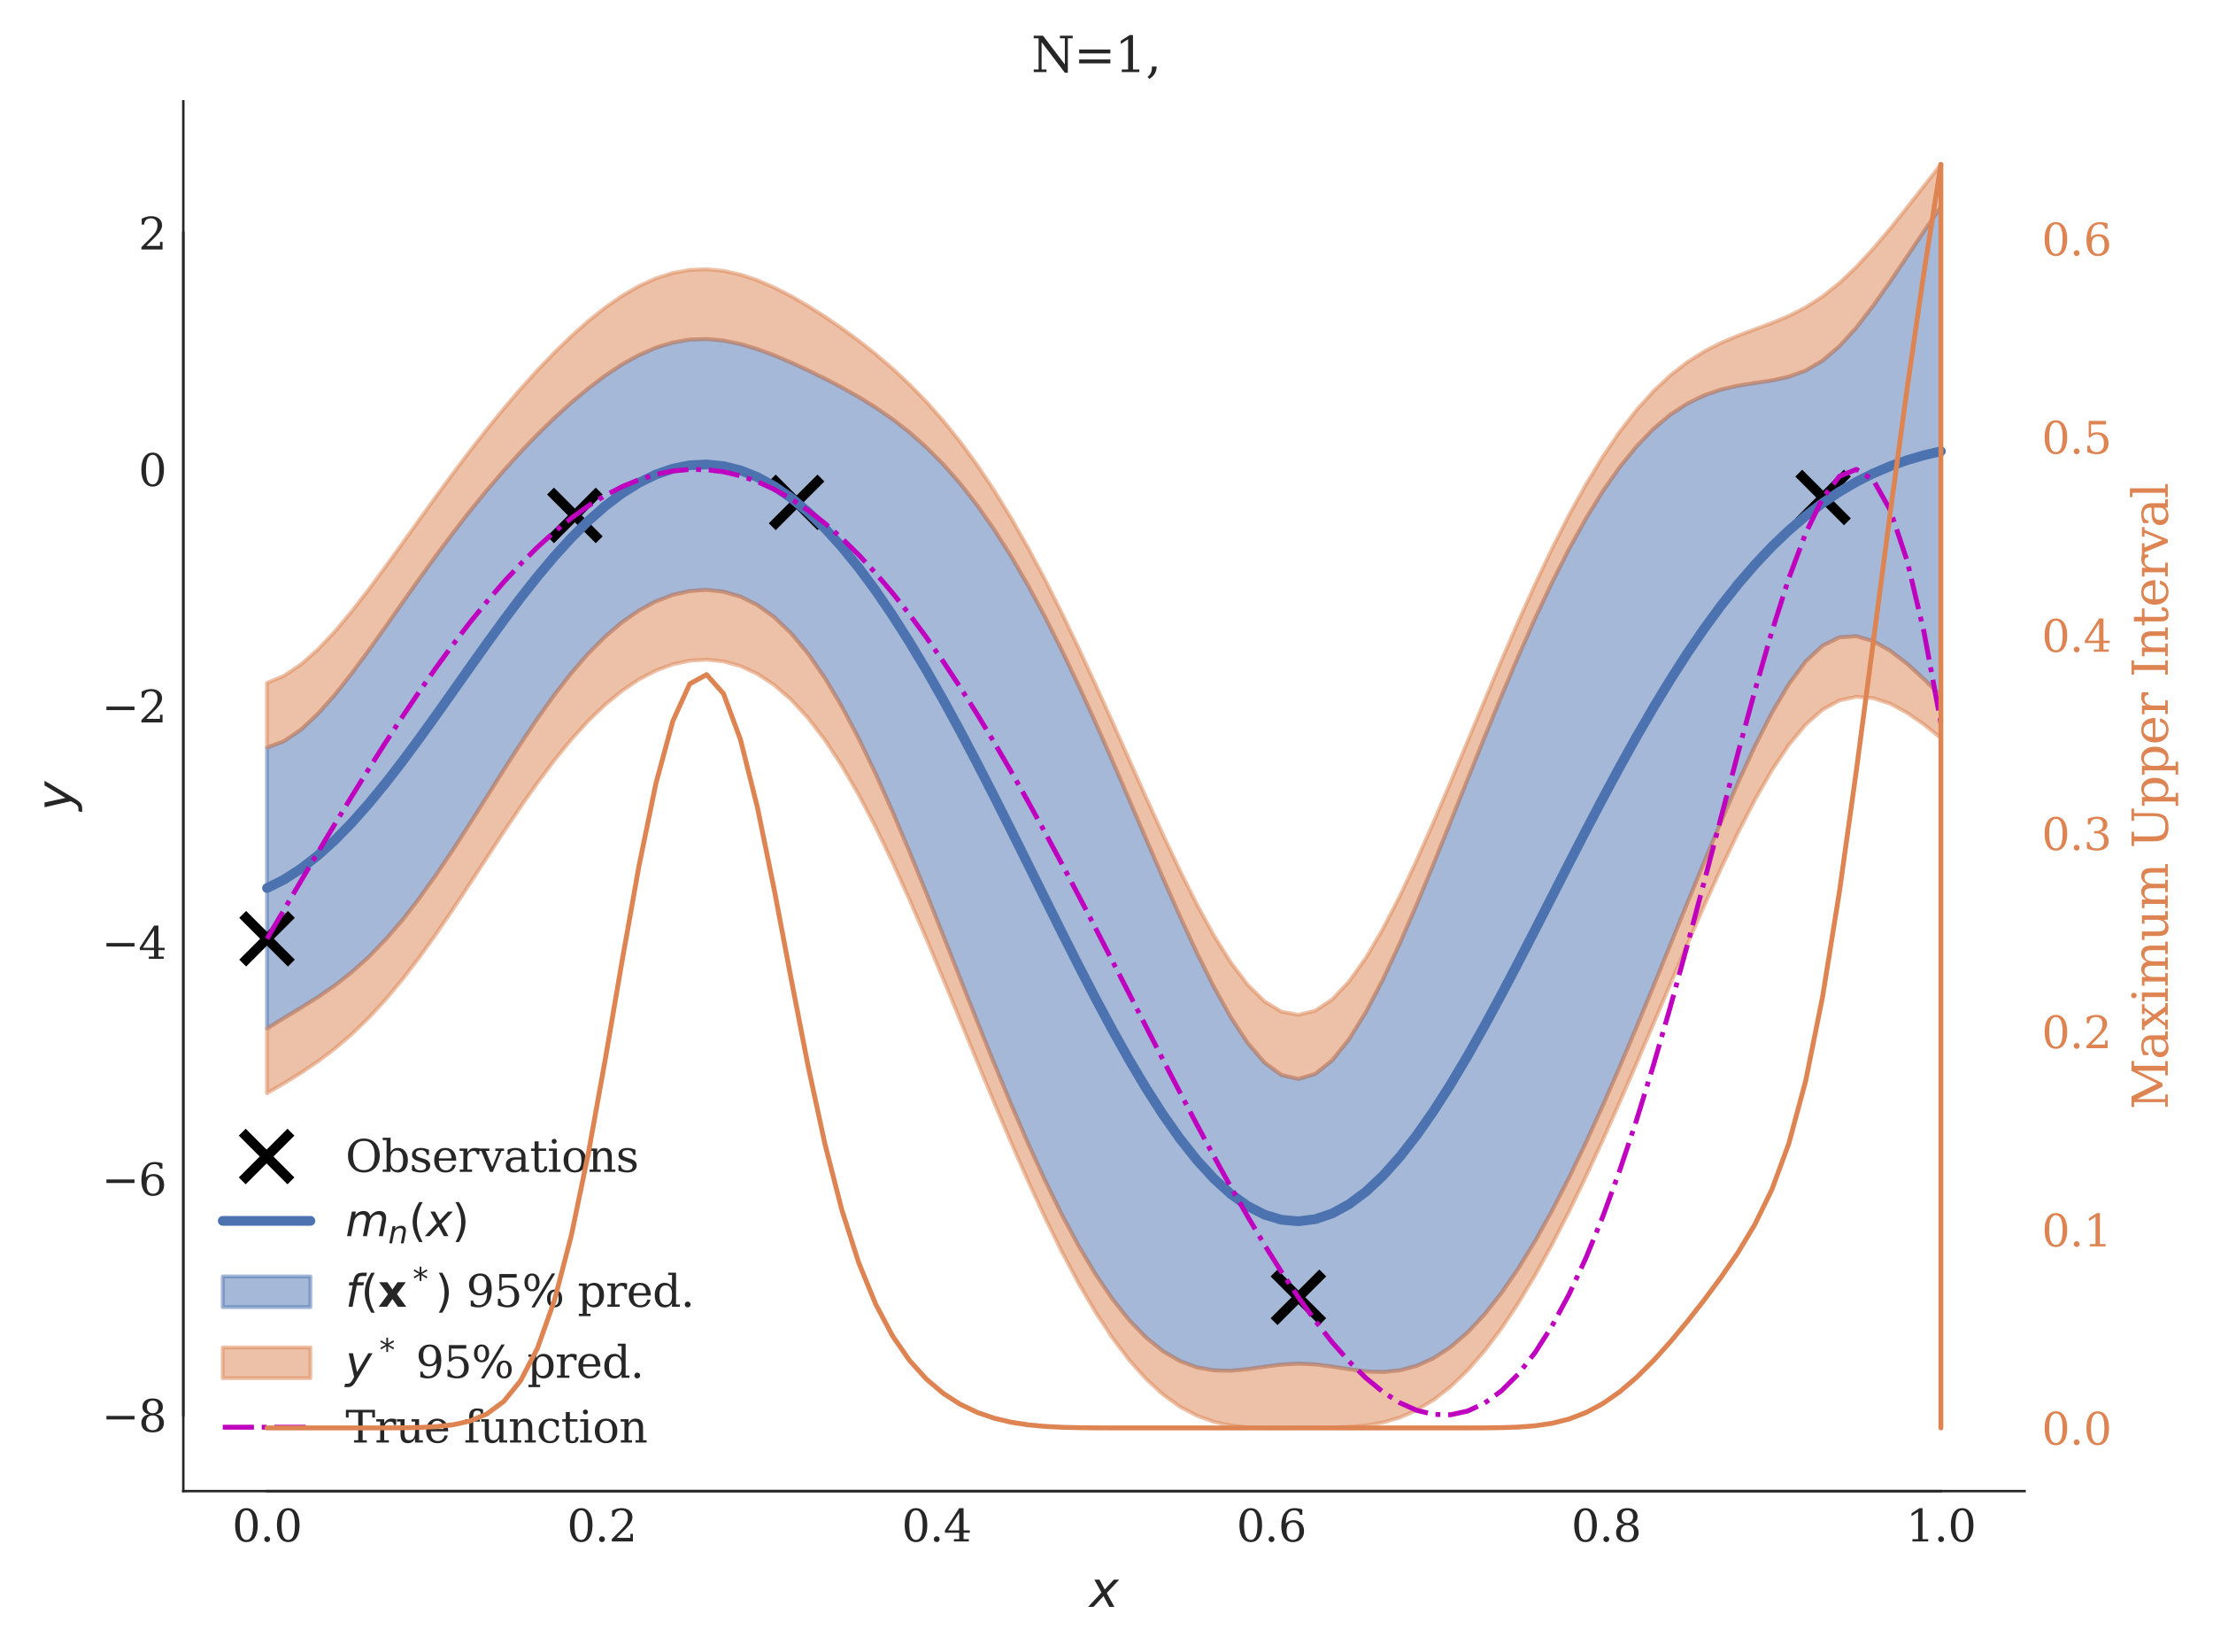 <?xml version="1.0" encoding="utf-8" standalone="no"?>
<!DOCTYPE svg PUBLIC "-//W3C//DTD SVG 1.1//EN"
  "http://www.w3.org/Graphics/SVG/1.1/DTD/svg11.dtd">
<svg xmlns:xlink="http://www.w3.org/1999/xlink" width="454.464pt" height="339.264pt" viewBox="0 0 454.464 339.264" xmlns="http://www.w3.org/2000/svg" version="1.1">
 <defs>
  <style type="text/css">*{stroke-linejoin: round; stroke-linecap: butt}</style>
 </defs>
 <g id="figure_1">
  <g id="patch_1">
   <path d="M 0 339.264 
L 454.464 339.264 
L 454.464 0 
L 0 0 
z
" style="fill: #ffffff"/>
  </g>
  <g id="axes_1">
   <g id="patch_2">
    <path d="M 37.646 306.176 
L 415.773 306.176 
L 415.773 20.798 
L 37.646 20.798 
z
" style="fill: #ffffff"/>
   </g>
   <g id="matplotlib.axis_1">
    <g id="xtick_1">
     <g id="line2d_1"/>
     <g id="text_1">
      <!-- 0.0 -->
      <g style="fill: #262626" transform="translate(47.677 316.514) scale(0.09 -0.09)">
       <defs>
        <path id="DejaVuSerif-30" d="M 2034 219 
Q 2513 219 2750 744 
Q 2988 1269 2988 2328 
Q 2988 3391 2750 3916 
Q 2513 4441 2034 4441 
Q 1556 4441 1318 3916 
Q 1081 3391 1081 2328 
Q 1081 1269 1318 744 
Q 1556 219 2034 219 
z
M 2034 -91 
Q 1275 -91 848 546 
Q 422 1184 422 2328 
Q 422 3475 848 4112 
Q 1275 4750 2034 4750 
Q 2797 4750 3222 4112 
Q 3647 3475 3647 2328 
Q 3647 1184 3222 546 
Q 2797 -91 2034 -91 
z
" transform="scale(0.016)"/>
        <path id="DejaVuSerif-2e" d="M 603 325 
Q 603 500 722 622 
Q 841 744 1019 744 
Q 1191 744 1312 622 
Q 1434 500 1434 325 
Q 1434 153 1312 31 
Q 1191 -91 1019 -91 
Q 841 -91 722 29 
Q 603 150 603 325 
z
" transform="scale(0.016)"/>
       </defs>
       <use xlink:href="#DejaVuSerif-30"/>
       <use xlink:href="#DejaVuSerif-2e" x="63.623"/>
       <use xlink:href="#DejaVuSerif-30" x="95.41"/>
      </g>
     </g>
    </g>
    <g id="xtick_2">
     <g id="line2d_2"/>
     <g id="text_2">
      <!-- 0.2 -->
      <g style="fill: #262626" transform="translate(116.428 316.514) scale(0.09 -0.09)">
       <defs>
        <path id="DejaVuSerif-32" d="M 819 3553 
L 469 3553 
L 469 4384 
Q 803 4563 1142 4656 
Q 1481 4750 1806 4750 
Q 2534 4750 2956 4397 
Q 3378 4044 3378 3438 
Q 3378 2753 2422 1800 
Q 2347 1728 2309 1691 
L 1131 513 
L 3078 513 
L 3078 1088 
L 3444 1088 
L 3444 0 
L 434 0 
L 434 341 
L 1850 1753 
Q 2319 2222 2519 2614 
Q 2719 3006 2719 3438 
Q 2719 3909 2473 4175 
Q 2228 4441 1797 4441 
Q 1350 4441 1106 4219 
Q 863 3997 819 3553 
z
" transform="scale(0.016)"/>
       </defs>
       <use xlink:href="#DejaVuSerif-30"/>
       <use xlink:href="#DejaVuSerif-2e" x="63.623"/>
       <use xlink:href="#DejaVuSerif-32" x="95.41"/>
      </g>
     </g>
    </g>
    <g id="xtick_3">
     <g id="line2d_3"/>
     <g id="text_3">
      <!-- 0.4 -->
      <g style="fill: #262626" transform="translate(185.178 316.514) scale(0.09 -0.09)">
       <defs>
        <path id="DejaVuSerif-34" d="M 2234 1581 
L 2234 4063 
L 641 1581 
L 2234 1581 
z
M 3609 0 
L 1484 0 
L 1484 331 
L 2234 331 
L 2234 1247 
L 197 1247 
L 197 1588 
L 2241 4750 
L 2859 4750 
L 2859 1581 
L 3750 1581 
L 3750 1247 
L 2859 1247 
L 2859 331 
L 3609 331 
L 3609 0 
z
" transform="scale(0.016)"/>
       </defs>
       <use xlink:href="#DejaVuSerif-30"/>
       <use xlink:href="#DejaVuSerif-2e" x="63.623"/>
       <use xlink:href="#DejaVuSerif-34" x="95.41"/>
      </g>
     </g>
    </g>
    <g id="xtick_4">
     <g id="line2d_4"/>
     <g id="text_4">
      <!-- 0.6 -->
      <g style="fill: #262626" transform="translate(253.928 316.514) scale(0.09 -0.09)">
       <defs>
        <path id="DejaVuSerif-36" d="M 2094 219 
Q 2534 219 2771 542 
Q 3009 866 3009 1472 
Q 3009 2078 2771 2401 
Q 2534 2725 2094 2725 
Q 1647 2725 1412 2412 
Q 1178 2100 1178 1509 
Q 1178 888 1415 553 
Q 1653 219 2094 219 
z
M 1075 2569 
Q 1288 2803 1556 2918 
Q 1825 3034 2163 3034 
Q 2859 3034 3264 2615 
Q 3669 2197 3669 1472 
Q 3669 763 3233 336 
Q 2797 -91 2069 -91 
Q 1278 -91 853 498 
Q 428 1088 428 2181 
Q 428 3406 931 4078 
Q 1434 4750 2350 4750 
Q 2597 4750 2869 4703 
Q 3141 4656 3425 4563 
L 3425 3794 
L 3072 3794 
Q 3034 4109 2831 4275 
Q 2628 4441 2284 4441 
Q 1678 4441 1381 3981 
Q 1084 3522 1075 2569 
z
" transform="scale(0.016)"/>
       </defs>
       <use xlink:href="#DejaVuSerif-30"/>
       <use xlink:href="#DejaVuSerif-2e" x="63.623"/>
       <use xlink:href="#DejaVuSerif-36" x="95.41"/>
      </g>
     </g>
    </g>
    <g id="xtick_5">
     <g id="line2d_5"/>
     <g id="text_5">
      <!-- 0.8 -->
      <g style="fill: #262626" transform="translate(322.679 316.514) scale(0.09 -0.09)">
       <defs>
        <path id="DejaVuSerif-38" d="M 2981 1275 
Q 2981 1775 2732 2051 
Q 2484 2328 2034 2328 
Q 1584 2328 1336 2051 
Q 1088 1775 1088 1275 
Q 1088 772 1336 495 
Q 1584 219 2034 219 
Q 2484 219 2732 495 
Q 2981 772 2981 1275 
z
M 2853 3541 
Q 2853 3966 2637 4203 
Q 2422 4441 2034 4441 
Q 1650 4441 1433 4203 
Q 1216 3966 1216 3541 
Q 1216 3113 1433 2875 
Q 1650 2638 2034 2638 
Q 2422 2638 2637 2875 
Q 2853 3113 2853 3541 
z
M 2516 2484 
Q 3047 2413 3344 2092 
Q 3641 1772 3641 1275 
Q 3641 619 3225 264 
Q 2809 -91 2034 -91 
Q 1263 -91 845 264 
Q 428 619 428 1275 
Q 428 1772 725 2092 
Q 1022 2413 1556 2484 
Q 1084 2569 832 2842 
Q 581 3116 581 3541 
Q 581 4103 968 4426 
Q 1356 4750 2034 4750 
Q 2713 4750 3100 4426 
Q 3488 4103 3488 3541 
Q 3488 3116 3236 2842 
Q 2984 2569 2516 2484 
z
" transform="scale(0.016)"/>
       </defs>
       <use xlink:href="#DejaVuSerif-30"/>
       <use xlink:href="#DejaVuSerif-2e" x="63.623"/>
       <use xlink:href="#DejaVuSerif-38" x="95.41"/>
      </g>
     </g>
    </g>
    <g id="xtick_6">
     <g id="line2d_6"/>
     <g id="text_6">
      <!-- 1.0 -->
      <g style="fill: #262626" transform="translate(391.429 316.514) scale(0.09 -0.09)">
       <defs>
        <path id="DejaVuSerif-31" d="M 909 0 
L 909 331 
L 1722 331 
L 1722 4213 
L 781 3603 
L 781 4013 
L 1919 4750 
L 2350 4750 
L 2350 331 
L 3163 331 
L 3163 0 
L 909 0 
z
" transform="scale(0.016)"/>
       </defs>
       <use xlink:href="#DejaVuSerif-31"/>
       <use xlink:href="#DejaVuSerif-2e" x="63.623"/>
       <use xlink:href="#DejaVuSerif-30" x="95.41"/>
      </g>
     </g>
    </g>
    <g id="text_7">
     <!-- $x$ -->
     <g style="fill: #262626" transform="translate(223.71 329.984) scale(0.1 -0.1)">
      <defs>
       <path id="DejaVuSans-Oblique-78" d="M 3841 3500 
L 2234 1784 
L 3219 0 
L 2559 0 
L 1819 1388 
L 531 0 
L -166 0 
L 1556 1844 
L 641 3500 
L 1300 3500 
L 1972 2234 
L 3144 3500 
L 3841 3500 
z
" transform="scale(0.016)"/>
      </defs>
      <use xlink:href="#DejaVuSans-Oblique-78" transform="translate(0 0.312)"/>
     </g>
    </g>
   </g>
   <g id="matplotlib.axis_2">
    <g id="ytick_1">
     <g id="line2d_7"/>
     <g id="text_8">
      <!-- −8 -->
      <g style="fill: #262626" transform="translate(20.878 293.987) scale(0.09 -0.09)">
       <defs>
        <path id="DejaVuSerif-2212" d="M 678 2259 
L 4684 2259 
L 4684 1753 
L 678 1753 
L 678 2259 
z
" transform="scale(0.016)"/>
       </defs>
       <use xlink:href="#DejaVuSerif-2212"/>
       <use xlink:href="#DejaVuSerif-38" x="83.789"/>
      </g>
     </g>
    </g>
    <g id="ytick_2">
     <g id="line2d_8"/>
     <g id="text_9">
      <!-- −6 -->
      <g style="fill: #262626" transform="translate(20.878 245.436) scale(0.09 -0.09)">
       <use xlink:href="#DejaVuSerif-2212"/>
       <use xlink:href="#DejaVuSerif-36" x="83.789"/>
      </g>
     </g>
    </g>
    <g id="ytick_3">
     <g id="line2d_9"/>
     <g id="text_10">
      <!-- −4 -->
      <g style="fill: #262626" transform="translate(20.878 196.885) scale(0.09 -0.09)">
       <use xlink:href="#DejaVuSerif-2212"/>
       <use xlink:href="#DejaVuSerif-34" x="83.789"/>
      </g>
     </g>
    </g>
    <g id="ytick_4">
     <g id="line2d_10"/>
     <g id="text_11">
      <!-- −2 -->
      <g style="fill: #262626" transform="translate(20.878 148.334) scale(0.09 -0.09)">
       <use xlink:href="#DejaVuSerif-2212"/>
       <use xlink:href="#DejaVuSerif-32" x="83.789"/>
      </g>
     </g>
    </g>
    <g id="ytick_5">
     <g id="line2d_11"/>
     <g id="text_12">
      <!-- 0 -->
      <g style="fill: #262626" transform="translate(28.42 99.782) scale(0.09 -0.09)">
       <use xlink:href="#DejaVuSerif-30"/>
      </g>
     </g>
    </g>
    <g id="ytick_6">
     <g id="line2d_12"/>
     <g id="text_13">
      <!-- 2 -->
      <g style="fill: #262626" transform="translate(28.42 51.231) scale(0.09 -0.09)">
       <use xlink:href="#DejaVuSerif-32"/>
      </g>
     </g>
    </g>
    <g id="text_14">
     <!-- $y$ -->
     <g style="fill: #262626" transform="translate(14.778 166.487) rotate(-90) scale(0.1 -0.1)">
      <defs>
       <path id="DejaVuSans-Oblique-79" d="M 1588 -325 
Q 1188 -997 936 -1164 
Q 684 -1331 294 -1331 
L -159 -1331 
L -63 -850 
L 269 -850 
Q 509 -850 678 -719 
Q 847 -588 1056 -206 
L 1234 128 
L 459 3500 
L 1069 3500 
L 1650 819 
L 3256 3500 
L 3859 3500 
L 1588 -325 
z
" transform="scale(0.016)"/>
      </defs>
      <use xlink:href="#DejaVuSans-Oblique-79" transform="translate(0 0.312)"/>
     </g>
    </g>
   </g>
   <g id="PolyCollection_1">
    <defs>
     <path id="me59e28a2c7" d="M 54.834 -185.752 
L 54.834 -128.071 
L 58.306 -130.225 
L 61.778 -132.327 
L 65.25 -134.504 
L 68.723 -136.892 
L 72.195 -139.605 
L 75.667 -142.724 
L 79.139 -146.294 
L 82.612 -150.322 
L 86.084 -154.785 
L 89.556 -159.631 
L 93.028 -164.788 
L 96.501 -170.166 
L 99.973 -175.662 
L 103.445 -181.164 
L 106.917 -186.56 
L 110.39 -191.74 
L 113.862 -196.603 
L 117.334 -201.065 
L 120.806 -205.061 
L 124.278 -208.548 
L 127.751 -211.502 
L 131.223 -213.916 
L 134.695 -215.789 
L 138.167 -217.124 
L 141.64 -217.914 
L 145.112 -218.142 
L 148.584 -217.773 
L 152.056 -216.758 
L 155.529 -215.035 
L 159.001 -212.54 
L 162.473 -209.221 
L 165.945 -205.047 
L 169.418 -200.021 
L 172.89 -194.181 
L 176.362 -187.597 
L 179.834 -180.359 
L 183.307 -172.575 
L 186.779 -164.361 
L 190.251 -155.836 
L 193.723 -147.119 
L 197.196 -138.325 
L 200.668 -129.568 
L 204.14 -120.957 
L 207.612 -112.593 
L 211.085 -104.574 
L 214.557 -96.991 
L 218.029 -89.925 
L 221.501 -83.452 
L 224.973 -77.635 
L 228.446 -72.528 
L 231.918 -68.172 
L 235.39 -64.593 
L 238.862 -61.801 
L 242.335 -59.784 
L 245.807 -58.501 
L 249.279 -57.883 
L 252.751 -57.814 
L 256.224 -58.134 
L 259.696 -58.632 
L 263.168 -59.076 
L 266.64 -59.264 
L 270.113 -59.107 
L 273.585 -58.664 
L 277.057 -58.113 
L 280.529 -57.672 
L 284.002 -57.543 
L 287.474 -57.885 
L 290.946 -58.81 
L 294.418 -60.389 
L 297.891 -62.664 
L 301.363 -65.65 
L 304.835 -69.343 
L 308.307 -73.725 
L 311.779 -78.766 
L 315.252 -84.426 
L 318.724 -90.658 
L 322.196 -97.408 
L 325.668 -104.62 
L 329.141 -112.229 
L 332.613 -120.172 
L 336.085 -128.379 
L 339.557 -136.776 
L 343.03 -145.285 
L 346.502 -153.821 
L 349.974 -162.288 
L 353.446 -170.577 
L 356.919 -178.554 
L 360.391 -186.055 
L 363.863 -192.876 
L 367.335 -198.767 
L 370.808 -203.453 
L 374.28 -206.7 
L 377.752 -208.401 
L 381.224 -208.634 
L 384.697 -207.623 
L 388.169 -205.649 
L 391.641 -202.974 
L 395.113 -199.816 
L 398.585 -196.348 
L 398.585 -296.855 
L 398.585 -296.855 
L 395.113 -291.768 
L 391.641 -286.585 
L 388.169 -281.437 
L 384.697 -276.502 
L 381.224 -272.002 
L 377.752 -268.179 
L 374.28 -265.221 
L 370.808 -263.174 
L 367.335 -261.903 
L 363.863 -261.15 
L 360.391 -260.626 
L 356.919 -260.071 
L 353.446 -259.279 
L 349.974 -258.094 
L 346.502 -256.404 
L 343.03 -254.128 
L 339.557 -251.21 
L 336.085 -247.619 
L 332.613 -243.34 
L 329.141 -238.377 
L 325.668 -232.75 
L 322.196 -226.491 
L 318.724 -219.647 
L 315.252 -212.28 
L 311.779 -204.461 
L 308.307 -196.274 
L 304.835 -187.815 
L 301.363 -179.19 
L 297.891 -170.517 
L 294.418 -161.925 
L 290.946 -153.557 
L 287.474 -145.574 
L 284.002 -138.156 
L 280.529 -131.513 
L 277.057 -125.885 
L 273.585 -121.542 
L 270.113 -118.75 
L 266.64 -117.72 
L 263.168 -118.522 
L 259.696 -121.06 
L 256.224 -125.107 
L 252.751 -130.386 
L 249.279 -136.627 
L 245.807 -143.592 
L 242.335 -151.076 
L 238.862 -158.906 
L 235.39 -166.928 
L 231.918 -175.01 
L 228.446 -183.035 
L 224.973 -190.899 
L 221.501 -198.51 
L 218.029 -205.794 
L 214.557 -212.684 
L 211.085 -219.131 
L 207.612 -225.098 
L 204.14 -230.562 
L 200.668 -235.515 
L 197.196 -239.959 
L 193.723 -243.914 
L 190.251 -247.409 
L 186.779 -250.486 
L 183.307 -253.194 
L 179.834 -255.591 
L 176.362 -257.739 
L 172.89 -259.697 
L 169.418 -261.513 
L 165.945 -263.219 
L 162.473 -264.821 
L 159.001 -266.293 
L 155.529 -267.584 
L 152.056 -268.623 
L 148.584 -269.335 
L 145.112 -269.653 
L 141.64 -269.529 
L 138.167 -268.937 
L 134.695 -267.875 
L 131.223 -266.363 
L 127.751 -264.437 
L 124.278 -262.139 
L 120.806 -259.518 
L 117.334 -256.614 
L 113.862 -253.458 
L 110.39 -250.071 
L 106.917 -246.46 
L 103.445 -242.63 
L 99.973 -238.58 
L 96.501 -234.313 
L 93.028 -229.84 
L 89.556 -225.182 
L 86.084 -220.373 
L 82.612 -215.464 
L 79.139 -210.524 
L 75.667 -205.644 
L 72.195 -200.941 
L 68.723 -196.554 
L 65.25 -192.653 
L 61.778 -189.426 
L 58.306 -187.068 
L 54.834 -185.752 
z
" style="stroke: #4c72b0; stroke-opacity: 0.5; stroke-width: 0.8"/>
    </defs>
    <g clip-path="url(#p7dacae0553)">
     <use xlink:href="#me59e28a2c7" x="0" y="339.264" style="fill: #4c72b0; fill-opacity: 0.5; stroke: #4c72b0; stroke-opacity: 0.5; stroke-width: 0.8"/>
    </g>
   </g>
   <g id="PolyCollection_2">
    <defs>
     <path id="me9f36bd8f9" d="M 54.834 -128.071 
L 54.834 -114.785 
L 58.306 -116.806 
L 61.778 -118.949 
L 65.25 -121.291 
L 68.723 -123.912 
L 72.195 -126.874 
L 75.667 -130.223 
L 79.139 -133.977 
L 82.612 -138.13 
L 86.084 -142.653 
L 89.556 -147.494 
L 93.028 -152.584 
L 96.501 -157.837 
L 99.973 -163.16 
L 103.445 -168.453 
L 106.917 -173.616 
L 110.39 -178.555 
L 113.862 -183.186 
L 117.334 -187.436 
L 120.806 -191.25 
L 124.278 -194.59 
L 127.751 -197.431 
L 131.223 -199.759 
L 134.695 -201.569 
L 138.167 -202.856 
L 141.64 -203.611 
L 145.112 -203.82 
L 148.584 -203.46 
L 152.056 -202.499 
L 155.529 -200.896 
L 159.001 -198.609 
L 162.473 -195.599 
L 165.945 -191.838 
L 169.418 -187.314 
L 172.89 -182.04 
L 176.362 -176.054 
L 179.834 -169.417 
L 183.307 -162.212 
L 186.779 -154.535 
L 190.251 -146.493 
L 193.723 -138.2 
L 197.196 -129.768 
L 200.668 -121.312 
L 204.14 -112.94 
L 207.612 -104.758 
L 211.085 -96.863 
L 214.557 -89.346 
L 218.029 -82.291 
L 221.501 -75.77 
L 224.973 -69.846 
L 228.446 -64.569 
L 231.918 -59.975 
L 235.39 -56.087 
L 238.862 -52.906 
L 242.335 -50.417 
L 245.807 -48.578 
L 249.279 -47.324 
L 252.751 -46.565 
L 256.224 -46.186 
L 259.696 -46.06 
L 263.168 -46.063 
L 266.64 -46.099 
L 270.113 -46.124 
L 273.585 -46.157 
L 277.057 -46.27 
L 280.529 -46.572 
L 284.002 -47.179 
L 287.474 -48.202 
L 290.946 -49.729 
L 294.418 -51.826 
L 297.891 -54.535 
L 301.363 -57.877 
L 304.835 -61.857 
L 308.307 -66.462 
L 311.779 -71.666 
L 315.252 -77.434 
L 318.724 -83.721 
L 322.196 -90.476 
L 325.668 -97.641 
L 329.141 -105.152 
L 332.613 -112.941 
L 336.085 -120.936 
L 339.557 -129.057 
L 343.03 -137.22 
L 346.502 -145.332 
L 349.974 -153.292 
L 353.446 -160.984 
L 356.919 -168.281 
L 360.391 -175.038 
L 363.863 -181.098 
L 367.335 -186.296 
L 370.808 -190.482 
L 374.28 -193.545 
L 377.752 -195.438 
L 381.224 -196.195 
L 384.697 -195.922 
L 388.169 -194.77 
L 391.641 -192.908 
L 395.113 -190.505 
L 398.585 -187.709 
L 398.585 -196.348 
L 398.585 -196.348 
L 395.113 -199.816 
L 391.641 -202.974 
L 388.169 -205.649 
L 384.697 -207.623 
L 381.224 -208.634 
L 377.752 -208.401 
L 374.28 -206.7 
L 370.808 -203.453 
L 367.335 -198.767 
L 363.863 -192.876 
L 360.391 -186.055 
L 356.919 -178.554 
L 353.446 -170.577 
L 349.974 -162.288 
L 346.502 -153.821 
L 343.03 -145.285 
L 339.557 -136.776 
L 336.085 -128.379 
L 332.613 -120.172 
L 329.141 -112.229 
L 325.668 -104.62 
L 322.196 -97.408 
L 318.724 -90.658 
L 315.252 -84.426 
L 311.779 -78.766 
L 308.307 -73.725 
L 304.835 -69.343 
L 301.363 -65.65 
L 297.891 -62.664 
L 294.418 -60.389 
L 290.946 -58.81 
L 287.474 -57.885 
L 284.002 -57.543 
L 280.529 -57.672 
L 277.057 -58.113 
L 273.585 -58.664 
L 270.113 -59.107 
L 266.64 -59.264 
L 263.168 -59.076 
L 259.696 -58.632 
L 256.224 -58.134 
L 252.751 -57.814 
L 249.279 -57.883 
L 245.807 -58.501 
L 242.335 -59.784 
L 238.862 -61.801 
L 235.39 -64.593 
L 231.918 -68.172 
L 228.446 -72.528 
L 224.973 -77.635 
L 221.501 -83.452 
L 218.029 -89.925 
L 214.557 -96.991 
L 211.085 -104.574 
L 207.612 -112.593 
L 204.14 -120.957 
L 200.668 -129.568 
L 197.196 -138.325 
L 193.723 -147.119 
L 190.251 -155.836 
L 186.779 -164.361 
L 183.307 -172.575 
L 179.834 -180.359 
L 176.362 -187.597 
L 172.89 -194.181 
L 169.418 -200.021 
L 165.945 -205.047 
L 162.473 -209.221 
L 159.001 -212.54 
L 155.529 -215.035 
L 152.056 -216.758 
L 148.584 -217.773 
L 145.112 -218.142 
L 141.64 -217.914 
L 138.167 -217.124 
L 134.695 -215.789 
L 131.223 -213.916 
L 127.751 -211.502 
L 124.278 -208.548 
L 120.806 -205.061 
L 117.334 -201.065 
L 113.862 -196.603 
L 110.39 -191.74 
L 106.917 -186.56 
L 103.445 -181.164 
L 99.973 -175.662 
L 96.501 -170.166 
L 93.028 -164.788 
L 89.556 -159.631 
L 86.084 -154.785 
L 82.612 -150.322 
L 79.139 -146.294 
L 75.667 -142.724 
L 72.195 -139.605 
L 68.723 -136.892 
L 65.25 -134.504 
L 61.778 -132.327 
L 58.306 -130.225 
L 54.834 -128.071 
z
" style="stroke: #dd8452; stroke-opacity: 0.5; stroke-width: 0.8"/>
    </defs>
    <g clip-path="url(#p7dacae0553)">
     <use xlink:href="#me9f36bd8f9" x="0" y="339.264" style="fill: #dd8452; fill-opacity: 0.5; stroke: #dd8452; stroke-opacity: 0.5; stroke-width: 0.8"/>
    </g>
   </g>
   <g id="PolyCollection_3">
    <defs>
     <path id="mf67c4ba958" d="M 54.834 -199.038 
L 54.834 -185.752 
L 58.306 -187.068 
L 61.778 -189.426 
L 65.25 -192.653 
L 68.723 -196.554 
L 72.195 -200.941 
L 75.667 -205.644 
L 79.139 -210.524 
L 82.612 -215.464 
L 86.084 -220.373 
L 89.556 -225.182 
L 93.028 -229.84 
L 96.501 -234.313 
L 99.973 -238.58 
L 103.445 -242.63 
L 106.917 -246.46 
L 110.39 -250.071 
L 113.862 -253.458 
L 117.334 -256.614 
L 120.806 -259.518 
L 124.278 -262.139 
L 127.751 -264.437 
L 131.223 -266.363 
L 134.695 -267.875 
L 138.167 -268.937 
L 141.64 -269.529 
L 145.112 -269.653 
L 148.584 -269.335 
L 152.056 -268.623 
L 155.529 -267.584 
L 159.001 -266.293 
L 162.473 -264.821 
L 165.945 -263.219 
L 169.418 -261.513 
L 172.89 -259.697 
L 176.362 -257.739 
L 179.834 -255.591 
L 183.307 -253.194 
L 186.779 -250.486 
L 190.251 -247.409 
L 193.723 -243.914 
L 197.196 -239.959 
L 200.668 -235.515 
L 204.14 -230.562 
L 207.612 -225.098 
L 211.085 -219.131 
L 214.557 -212.684 
L 218.029 -205.794 
L 221.501 -198.51 
L 224.973 -190.899 
L 228.446 -183.035 
L 231.918 -175.01 
L 235.39 -166.928 
L 238.862 -158.906 
L 242.335 -151.076 
L 245.807 -143.592 
L 249.279 -136.627 
L 252.751 -130.386 
L 256.224 -125.107 
L 259.696 -121.06 
L 263.168 -118.522 
L 266.64 -117.72 
L 270.113 -118.75 
L 273.585 -121.542 
L 277.057 -125.885 
L 280.529 -131.513 
L 284.002 -138.156 
L 287.474 -145.574 
L 290.946 -153.557 
L 294.418 -161.925 
L 297.891 -170.517 
L 301.363 -179.19 
L 304.835 -187.815 
L 308.307 -196.274 
L 311.779 -204.461 
L 315.252 -212.28 
L 318.724 -219.647 
L 322.196 -226.491 
L 325.668 -232.75 
L 329.141 -238.377 
L 332.613 -243.34 
L 336.085 -247.619 
L 339.557 -251.21 
L 343.03 -254.128 
L 346.502 -256.404 
L 349.974 -258.094 
L 353.446 -259.279 
L 356.919 -260.071 
L 360.391 -260.626 
L 363.863 -261.15 
L 367.335 -261.903 
L 370.808 -263.174 
L 374.28 -265.221 
L 377.752 -268.179 
L 381.224 -272.002 
L 384.697 -276.502 
L 388.169 -281.437 
L 391.641 -286.585 
L 395.113 -291.768 
L 398.585 -296.855 
L 398.585 -305.494 
L 398.585 -305.494 
L 395.113 -301.079 
L 391.641 -296.65 
L 388.169 -292.316 
L 384.697 -288.203 
L 381.224 -284.44 
L 377.752 -281.141 
L 374.28 -278.376 
L 370.808 -276.145 
L 367.335 -274.374 
L 363.863 -272.929 
L 360.391 -271.643 
L 356.919 -270.343 
L 353.446 -268.871 
L 349.974 -267.091 
L 346.502 -264.893 
L 343.03 -262.193 
L 339.557 -258.929 
L 336.085 -255.062 
L 332.613 -250.571 
L 329.141 -245.455 
L 325.668 -239.729 
L 322.196 -233.423 
L 318.724 -226.584 
L 315.252 -219.272 
L 311.779 -211.561 
L 308.307 -203.537 
L 304.835 -195.301 
L 301.363 -186.963 
L 297.891 -178.647 
L 294.418 -170.489 
L 290.946 -162.638 
L 287.474 -155.257 
L 284.002 -148.52 
L 280.529 -142.613 
L 277.057 -137.728 
L 273.585 -134.049 
L 270.113 -131.733 
L 266.64 -130.885 
L 263.168 -131.535 
L 259.696 -133.631 
L 256.224 -137.054 
L 252.751 -141.635 
L 249.279 -147.185 
L 245.807 -153.516 
L 242.335 -160.443 
L 238.862 -167.801 
L 235.39 -175.435 
L 231.918 -183.207 
L 228.446 -190.994 
L 224.973 -198.688 
L 221.501 -206.192 
L 218.029 -213.428 
L 214.557 -220.329 
L 211.085 -226.843 
L 207.612 -232.933 
L 204.14 -238.578 
L 200.668 -243.771 
L 197.196 -248.516 
L 193.723 -252.834 
L 190.251 -256.753 
L 186.779 -260.312 
L 183.307 -263.557 
L 179.834 -266.533 
L 176.362 -269.282 
L 172.89 -271.838 
L 169.418 -274.22 
L 165.945 -276.428 
L 162.473 -278.442 
L 159.001 -280.224 
L 155.529 -281.723 
L 152.056 -282.882 
L 148.584 -283.648 
L 145.112 -283.975 
L 141.64 -283.833 
L 138.167 -283.206 
L 134.695 -282.095 
L 131.223 -280.52 
L 127.751 -278.508 
L 124.278 -276.098 
L 120.806 -273.33 
L 117.334 -270.244 
L 113.862 -266.876 
L 110.39 -263.255 
L 106.917 -259.404 
L 103.445 -255.341 
L 99.973 -251.081 
L 96.501 -246.642 
L 93.028 -242.045 
L 89.556 -237.319 
L 86.084 -232.505 
L 82.612 -227.656 
L 79.139 -222.841 
L 75.667 -218.146 
L 72.195 -213.671 
L 68.723 -209.534 
L 65.25 -205.866 
L 61.778 -202.804 
L 58.306 -200.488 
L 54.834 -199.038 
z
" style="stroke: #dd8452; stroke-opacity: 0.5; stroke-width: 0.8"/>
    </defs>
    <g clip-path="url(#p7dacae0553)">
     <use xlink:href="#mf67c4ba958" x="0" y="339.264" style="fill: #dd8452; fill-opacity: 0.5; stroke: #dd8452; stroke-opacity: 0.5; stroke-width: 0.8"/>
    </g>
   </g>
   <g id="line2d_13">
    <defs>
     <path id="mc052445351" d="M -5 5 
L 5 -5 
M -5 -5 
L 5 5 
" style="stroke: #000000; stroke-width: 2"/>
    </defs>
    <g clip-path="url(#p7dacae0553)">
     <use xlink:href="#mc052445351" x="374.391" y="102.151" style="stroke: #000000; stroke-width: 2"/>
     <use xlink:href="#mc052445351" x="163.588" y="103.152" style="stroke: #000000; stroke-width: 2"/>
     <use xlink:href="#mc052445351" x="118.056" y="105.832" style="stroke: #000000; stroke-width: 2"/>
     <use xlink:href="#mc052445351" x="266.64" y="266.387" style="stroke: #000000; stroke-width: 2"/>
     <use xlink:href="#mc052445351" x="54.834" y="192.757" style="stroke: #000000; stroke-width: 2"/>
    </g>
   </g>
   <g id="line2d_14">
    <path d="M 54.834 182.352 
L 58.306 180.617 
L 61.778 178.388 
L 65.25 175.685 
L 68.723 172.541 
L 72.195 168.991 
L 75.667 165.08 
L 79.139 160.855 
L 82.612 156.371 
L 86.084 151.685 
L 89.556 146.857 
L 93.028 141.95 
L 96.501 137.024 
L 99.973 132.143 
L 103.445 127.367 
L 106.917 122.754 
L 110.39 118.359 
L 113.862 114.233 
L 117.334 110.424 
L 120.806 106.974 
L 124.278 103.92 
L 127.751 101.295 
L 131.223 99.124 
L 134.695 97.432 
L 138.167 96.233 
L 141.64 95.542 
L 145.112 95.366 
L 148.584 95.71 
L 152.056 96.574 
L 155.529 97.955 
L 159.001 99.847 
L 162.473 102.243 
L 165.945 105.131 
L 169.418 108.497 
L 172.89 112.325 
L 176.362 116.596 
L 179.834 121.289 
L 183.307 126.38 
L 186.779 131.841 
L 190.251 137.641 
L 193.723 143.747 
L 197.196 150.122 
L 200.668 156.723 
L 204.14 163.505 
L 207.612 170.419 
L 211.085 177.411 
L 214.557 184.427 
L 218.029 191.404 
L 221.501 198.283 
L 224.973 204.997 
L 228.446 211.483 
L 231.918 217.673 
L 235.39 223.503 
L 238.862 228.911 
L 242.335 233.834 
L 245.807 238.217 
L 249.279 242.009 
L 252.751 245.164 
L 256.224 247.644 
L 259.696 249.418 
L 263.168 250.465 
L 266.64 250.772 
L 270.113 250.335 
L 273.585 249.161 
L 277.057 247.265 
L 280.529 244.672 
L 284.002 241.414 
L 287.474 237.534 
L 290.946 233.08 
L 294.418 228.107 
L 297.891 222.673 
L 301.363 216.844 
L 304.835 210.685 
L 308.307 204.264 
L 311.779 197.651 
L 315.252 190.911 
L 318.724 184.111 
L 322.196 177.314 
L 325.668 170.579 
L 329.141 163.961 
L 332.613 157.508 
L 336.085 151.265 
L 339.557 145.271 
L 343.03 139.558 
L 346.502 134.151 
L 349.974 129.073 
L 353.446 124.336 
L 356.919 119.952 
L 360.391 115.924 
L 363.863 112.251 
L 367.335 108.929 
L 370.808 105.951 
L 374.28 103.304 
L 377.752 100.974 
L 381.224 98.946 
L 384.697 97.202 
L 388.169 95.721 
L 391.641 94.485 
L 395.113 93.472 
L 398.585 92.662 
" clip-path="url(#p7dacae0553)" style="fill: none; stroke: #4c72b0; stroke-width: 2; stroke-linecap: round"/>
   </g>
   <g id="line2d_15">
    <path d="M 54.834 192.757 
L 58.306 186.833 
L 61.778 180.931 
L 65.25 175.073 
L 68.723 169.28 
L 72.195 163.575 
L 75.667 157.978 
L 79.139 152.511 
L 82.612 147.194 
L 86.084 142.047 
L 89.556 137.09 
L 93.028 132.342 
L 96.501 127.821 
L 99.973 123.544 
L 103.445 119.528 
L 106.917 115.789 
L 110.39 112.342 
L 113.862 109.201 
L 117.334 106.378 
L 120.806 103.886 
L 124.278 101.734 
L 127.751 99.934 
L 131.223 98.492 
L 134.695 97.417 
L 138.167 96.714 
L 141.64 96.388 
L 145.112 96.442 
L 148.584 96.878 
L 152.056 97.698 
L 155.529 98.9 
L 159.001 100.483 
L 162.473 102.443 
L 165.945 104.776 
L 169.418 107.476 
L 172.89 110.536 
L 176.362 113.946 
L 179.834 117.698 
L 183.307 121.779 
L 186.779 126.178 
L 190.251 130.88 
L 193.723 135.869 
L 197.196 141.131 
L 200.668 146.645 
L 204.14 152.394 
L 207.612 158.357 
L 211.085 164.513 
L 214.557 170.837 
L 218.029 177.307 
L 221.501 183.896 
L 224.973 190.577 
L 228.446 197.323 
L 231.918 204.104 
L 235.39 210.889 
L 238.862 217.647 
L 242.335 224.342 
L 245.807 230.941 
L 249.279 237.408 
L 252.751 243.705 
L 256.224 249.792 
L 259.696 255.63 
L 263.168 261.176 
L 266.64 266.387 
L 270.113 271.219 
L 273.585 275.626 
L 277.057 279.56 
L 280.529 282.973 
L 284.002 285.817 
L 287.474 288.041 
L 290.946 289.596 
L 294.418 290.432 
L 297.891 290.499 
L 301.363 289.749 
L 304.835 288.137 
L 308.307 285.619 
L 311.779 282.157 
L 315.252 277.719 
L 318.724 272.278 
L 322.196 265.82 
L 325.668 258.34 
L 329.141 249.85 
L 332.613 240.379 
L 336.085 229.978 
L 339.557 218.721 
L 343.03 206.716 
L 346.502 194.102 
L 349.974 181.057 
L 353.446 167.804 
L 356.919 154.609 
L 360.391 141.791 
L 363.863 129.718 
L 367.335 118.806 
L 370.808 109.515 
L 374.28 102.34 
L 377.752 97.792 
L 381.224 96.377 
L 384.697 98.559 
L 388.169 104.722 
L 391.641 115.112 
L 395.113 129.773 
L 398.585 148.475 
" clip-path="url(#p7dacae0553)" style="fill: none; stroke-dasharray: 6.4,1.6,1,1.6; stroke-dashoffset: 0; stroke: #bf00bf"/>
   </g>
   <g id="patch_3">
    <path d="M 37.646 290.567 
L 37.646 47.812 
" style="fill: none; stroke: #262626; stroke-width: 0.5; stroke-linejoin: miter; stroke-linecap: square"/>
   </g>
   <g id="patch_4">
    <path d="M 54.834 306.176 
L 398.585 306.176 
" style="fill: none; stroke: #262626; stroke-width: 0.5; stroke-linejoin: miter; stroke-linecap: square"/>
   </g>
   <g id="text_15">
    <!-- N=1,  -->
    <g style="fill: #262626" transform="translate(211.785 14.798) scale(0.1 -0.1)">
     <defs>
      <path id="DejaVuSerif-4e" d="M 313 0 
L 313 331 
L 941 331 
L 941 4331 
L 313 4331 
L 313 4666 
L 1509 4666 
L 4306 984 
L 4306 4331 
L 3681 4331 
L 3681 4666 
L 5319 4666 
L 5319 4331 
L 4691 4331 
L 4691 -91 
L 4313 -91 
L 1325 3841 
L 1325 331 
L 1953 331 
L 1953 0 
L 313 0 
z
" transform="scale(0.016)"/>
      <path id="DejaVuSerif-3d" d="M 678 2894 
L 4684 2894 
L 4684 2394 
L 678 2394 
L 678 2894 
z
M 678 1619 
L 4684 1619 
L 4684 1119 
L 678 1119 
L 678 1619 
z
" transform="scale(0.016)"/>
      <path id="DejaVuSerif-2c" d="M 231 -622 
Q 525 -406 662 -114 
Q 800 178 800 594 
L 800 709 
L 1416 709 
Q 1391 175 1164 -208 
Q 938 -591 481 -872 
L 231 -622 
z
" transform="scale(0.016)"/>
      <path id="DejaVuSerif-20" transform="scale(0.016)"/>
     </defs>
     <use xlink:href="#DejaVuSerif-4e"/>
     <use xlink:href="#DejaVuSerif-3d" x="87.5"/>
     <use xlink:href="#DejaVuSerif-31" x="171.289"/>
     <use xlink:href="#DejaVuSerif-2c" x="234.912"/>
     <use xlink:href="#DejaVuSerif-20" x="266.699"/>
    </g>
   </g>
   <g id="legend_1">
    <g id="line2d_16">
     <g>
      <use xlink:href="#mc052445351" x="54.746" y="237.473" style="stroke: #000000; stroke-width: 2"/>
     </g>
    </g>
    <g id="text_16">
     <!-- Observations -->
     <g style="fill: #262626" transform="translate(70.946 240.623) scale(0.09 -0.09)">
      <defs>
       <path id="DejaVuSerif-4f" d="M 2625 244 
Q 3391 244 3781 770 
Q 4172 1297 4172 2328 
Q 4172 3363 3781 3889 
Q 3391 4416 2625 4416 
Q 1856 4416 1465 3889 
Q 1075 3363 1075 2328 
Q 1075 1297 1465 770 
Q 1856 244 2625 244 
z
M 2625 -91 
Q 2150 -91 1751 65 
Q 1353 222 1050 525 
Q 700 875 529 1319 
Q 359 1763 359 2328 
Q 359 2894 529 3339 
Q 700 3784 1050 4134 
Q 1356 4441 1750 4595 
Q 2144 4750 2625 4750 
Q 3641 4750 4266 4084 
Q 4891 3419 4891 2328 
Q 4891 1769 4719 1320 
Q 4547 872 4197 525 
Q 3891 219 3497 64 
Q 3103 -91 2625 -91 
z
" transform="scale(0.016)"/>
       <path id="DejaVuSerif-62" d="M 738 331 
L 738 4531 
L 184 4531 
L 184 4863 
L 1313 4863 
L 1313 2803 
Q 1481 3116 1742 3264 
Q 2003 3413 2388 3413 
Q 3000 3413 3387 2928 
Q 3775 2444 3775 1663 
Q 3775 881 3387 395 
Q 3000 -91 2388 -91 
Q 2003 -91 1742 57 
Q 1481 206 1313 519 
L 1313 0 
L 184 0 
L 184 331 
L 738 331 
z
M 1313 1497 
Q 1313 897 1542 583 
Q 1772 269 2209 269 
Q 2650 269 2876 622 
Q 3103 975 3103 1663 
Q 3103 2353 2876 2703 
Q 2650 3053 2209 3053 
Q 1772 3053 1542 2737 
Q 1313 2422 1313 1825 
L 1313 1497 
z
" transform="scale(0.016)"/>
       <path id="DejaVuSerif-73" d="M 359 184 
L 359 959 
L 691 959 
Q 703 588 923 403 
Q 1144 219 1575 219 
Q 1963 219 2166 364 
Q 2369 509 2369 788 
Q 2369 1006 2220 1140 
Q 2072 1275 1594 1428 
L 1178 1569 
Q 750 1706 558 1912 
Q 366 2119 366 2438 
Q 366 2894 700 3153 
Q 1034 3413 1625 3413 
Q 1888 3413 2178 3344 
Q 2469 3275 2778 3144 
L 2778 2419 
L 2447 2419 
Q 2434 2741 2221 2922 
Q 2009 3103 1644 3103 
Q 1281 3103 1095 2975 
Q 909 2847 909 2591 
Q 909 2381 1050 2254 
Q 1191 2128 1613 1997 
L 2069 1856 
Q 2541 1709 2748 1489 
Q 2956 1269 2956 922 
Q 2956 450 2595 179 
Q 2234 -91 1600 -91 
Q 1278 -91 972 -22 
Q 666 47 359 184 
z
" transform="scale(0.016)"/>
       <path id="DejaVuSerif-65" d="M 3469 1600 
L 991 1600 
L 991 1575 
Q 991 903 1244 561 
Q 1497 219 1991 219 
Q 2369 219 2611 417 
Q 2853 616 2950 1006 
L 3413 1006 
Q 3275 459 2904 184 
Q 2534 -91 1931 -91 
Q 1203 -91 761 389 
Q 319 869 319 1663 
Q 319 2450 753 2931 
Q 1188 3413 1894 3413 
Q 2647 3413 3050 2948 
Q 3453 2484 3469 1600 
z
M 2791 1931 
Q 2772 2513 2545 2808 
Q 2319 3103 1894 3103 
Q 1497 3103 1269 2806 
Q 1041 2509 991 1931 
L 2791 1931 
z
" transform="scale(0.016)"/>
       <path id="DejaVuSerif-72" d="M 3059 3328 
L 3059 2497 
L 2728 2497 
Q 2713 2744 2591 2866 
Q 2469 2988 2234 2988 
Q 1809 2988 1582 2694 
Q 1356 2400 1356 1850 
L 1356 331 
L 2022 331 
L 2022 0 
L 263 0 
L 263 331 
L 781 331 
L 781 2994 
L 231 2994 
L 231 3322 
L 1356 3322 
L 1356 2731 
Q 1525 3078 1790 3245 
Q 2056 3413 2438 3413 
Q 2578 3413 2733 3391 
Q 2888 3369 3059 3328 
z
" transform="scale(0.016)"/>
       <path id="DejaVuSerif-76" d="M 1581 0 
L 359 2988 
L -19 2988 
L -19 3322 
L 1509 3322 
L 1509 2988 
L 978 2988 
L 1913 703 
L 2847 2988 
L 2350 2988 
L 2350 3322 
L 3597 3322 
L 3597 2988 
L 3225 2988 
L 2003 0 
L 1581 0 
z
" transform="scale(0.016)"/>
       <path id="DejaVuSerif-61" d="M 2547 1044 
L 2547 1747 
L 1806 1747 
Q 1378 1747 1168 1562 
Q 959 1378 959 997 
Q 959 650 1171 447 
Q 1384 244 1747 244 
Q 2106 244 2326 466 
Q 2547 688 2547 1044 
z
M 3122 2075 
L 3122 331 
L 3634 331 
L 3634 0 
L 2547 0 
L 2547 359 
Q 2356 128 2106 18 
Q 1856 -91 1522 -91 
Q 969 -91 644 203 
Q 319 497 319 997 
Q 319 1513 691 1797 
Q 1063 2081 1741 2081 
L 2547 2081 
L 2547 2309 
Q 2547 2688 2317 2895 
Q 2088 3103 1672 3103 
Q 1328 3103 1125 2947 
Q 922 2791 872 2484 
L 575 2484 
L 575 3156 
Q 875 3284 1158 3348 
Q 1441 3413 1709 3413 
Q 2400 3413 2761 3070 
Q 3122 2728 3122 2075 
z
" transform="scale(0.016)"/>
       <path id="DejaVuSerif-74" d="M 691 2988 
L 184 2988 
L 184 3322 
L 691 3322 
L 691 4353 
L 1269 4353 
L 1269 3322 
L 2350 3322 
L 2350 2988 
L 1269 2988 
L 1269 878 
Q 1269 456 1350 337 
Q 1431 219 1650 219 
Q 1875 219 1978 351 
Q 2081 484 2088 781 
L 2522 781 
Q 2497 328 2275 118 
Q 2053 -91 1600 -91 
Q 1103 -91 897 129 
Q 691 350 691 878 
L 691 2988 
z
" transform="scale(0.016)"/>
       <path id="DejaVuSerif-69" d="M 622 4353 
Q 622 4497 726 4603 
Q 831 4709 978 4709 
Q 1122 4709 1226 4603 
Q 1331 4497 1331 4353 
Q 1331 4206 1228 4103 
Q 1125 4000 978 4000 
Q 831 4000 726 4103 
Q 622 4206 622 4353 
z
M 1356 331 
L 1900 331 
L 1900 0 
L 231 0 
L 231 331 
L 781 331 
L 781 2988 
L 231 2988 
L 231 3322 
L 1356 3322 
L 1356 331 
z
" transform="scale(0.016)"/>
       <path id="DejaVuSerif-6f" d="M 1925 219 
Q 2388 219 2623 584 
Q 2859 950 2859 1663 
Q 2859 2375 2623 2739 
Q 2388 3103 1925 3103 
Q 1463 3103 1227 2739 
Q 991 2375 991 1663 
Q 991 950 1228 584 
Q 1466 219 1925 219 
z
M 1925 -91 
Q 1200 -91 759 389 
Q 319 869 319 1663 
Q 319 2456 758 2934 
Q 1197 3413 1925 3413 
Q 2653 3413 3092 2934 
Q 3531 2456 3531 1663 
Q 3531 869 3092 389 
Q 2653 -91 1925 -91 
z
" transform="scale(0.016)"/>
       <path id="DejaVuSerif-6e" d="M 263 0 
L 263 331 
L 781 331 
L 781 2988 
L 231 2988 
L 231 3322 
L 1356 3322 
L 1356 2731 
Q 1516 3069 1770 3241 
Q 2025 3413 2363 3413 
Q 2913 3413 3172 3097 
Q 3431 2781 3431 2113 
L 3431 331 
L 3944 331 
L 3944 0 
L 2356 0 
L 2356 331 
L 2853 331 
L 2853 1931 
Q 2853 2541 2703 2767 
Q 2553 2994 2175 2994 
Q 1775 2994 1565 2701 
Q 1356 2409 1356 1850 
L 1356 331 
L 1856 331 
L 1856 0 
L 263 0 
z
" transform="scale(0.016)"/>
      </defs>
      <use xlink:href="#DejaVuSerif-4f"/>
      <use xlink:href="#DejaVuSerif-62" x="81.982"/>
      <use xlink:href="#DejaVuSerif-73" x="145.996"/>
      <use xlink:href="#DejaVuSerif-65" x="197.314"/>
      <use xlink:href="#DejaVuSerif-72" x="256.494"/>
      <use xlink:href="#DejaVuSerif-76" x="304.297"/>
      <use xlink:href="#DejaVuSerif-61" x="360.791"/>
      <use xlink:href="#DejaVuSerif-74" x="420.41"/>
      <use xlink:href="#DejaVuSerif-69" x="460.596"/>
      <use xlink:href="#DejaVuSerif-6f" x="492.578"/>
      <use xlink:href="#DejaVuSerif-6e" x="552.783"/>
      <use xlink:href="#DejaVuSerif-73" x="617.188"/>
     </g>
    </g>
    <g id="line2d_17">
     <path d="M 45.746 250.684 
L 54.746 250.684 
L 63.746 250.684 
" style="fill: none; stroke: #4c72b0; stroke-width: 2; stroke-linecap: round"/>
    </g>
    <g id="text_17">
     <!-- $m_n(x)$ -->
     <g style="fill: #262626" transform="translate(70.946 253.834) scale(0.09 -0.09)">
      <defs>
       <path id="DejaVuSans-Oblique-6d" d="M 5747 2113 
L 5338 0 
L 4763 0 
L 5166 2094 
Q 5191 2228 5203 2325 
Q 5216 2422 5216 2491 
Q 5216 2772 5059 2928 
Q 4903 3084 4622 3084 
Q 4203 3084 3875 2770 
Q 3547 2456 3450 1953 
L 3066 0 
L 2491 0 
L 2900 2094 
Q 2925 2209 2937 2307 
Q 2950 2406 2950 2484 
Q 2950 2769 2794 2926 
Q 2638 3084 2363 3084 
Q 1938 3084 1609 2770 
Q 1281 2456 1184 1953 
L 800 0 
L 225 0 
L 909 3500 
L 1484 3500 
L 1375 2956 
Q 1609 3263 1923 3423 
Q 2238 3584 2597 3584 
Q 2978 3584 3223 3384 
Q 3469 3184 3519 2828 
Q 3781 3197 4126 3390 
Q 4472 3584 4856 3584 
Q 5306 3584 5551 3325 
Q 5797 3066 5797 2591 
Q 5797 2488 5784 2364 
Q 5772 2241 5747 2113 
z
" transform="scale(0.016)"/>
       <path id="DejaVuSans-Oblique-6e" d="M 3566 2113 
L 3156 0 
L 2578 0 
L 2988 2091 
Q 3016 2238 3031 2350 
Q 3047 2463 3047 2528 
Q 3047 2791 2881 2937 
Q 2716 3084 2419 3084 
Q 1956 3084 1622 2776 
Q 1288 2469 1184 1941 
L 800 0 
L 225 0 
L 903 3500 
L 1478 3500 
L 1363 2950 
Q 1603 3253 1940 3418 
Q 2278 3584 2650 3584 
Q 3113 3584 3367 3334 
Q 3622 3084 3622 2631 
Q 3622 2519 3608 2391 
Q 3594 2263 3566 2113 
z
" transform="scale(0.016)"/>
       <path id="DejaVuSans-28" d="M 1984 4856 
Q 1566 4138 1362 3434 
Q 1159 2731 1159 2009 
Q 1159 1288 1364 580 
Q 1569 -128 1984 -844 
L 1484 -844 
Q 1016 -109 783 600 
Q 550 1309 550 2009 
Q 550 2706 781 3412 
Q 1013 4119 1484 4856 
L 1984 4856 
z
" transform="scale(0.016)"/>
       <path id="DejaVuSans-29" d="M 513 4856 
L 1013 4856 
Q 1481 4119 1714 3412 
Q 1947 2706 1947 2009 
Q 1947 1309 1714 600 
Q 1481 -109 1013 -844 
L 513 -844 
Q 928 -128 1133 580 
Q 1338 1288 1338 2009 
Q 1338 2731 1133 3434 
Q 928 4138 513 4856 
z
" transform="scale(0.016)"/>
      </defs>
      <use xlink:href="#DejaVuSans-Oblique-6d" transform="translate(0 0.125)"/>
      <use xlink:href="#DejaVuSans-Oblique-6e" transform="translate(97.412 -16.281) scale(0.7)"/>
      <use xlink:href="#DejaVuSans-28" transform="translate(144.512 0.125)"/>
      <use xlink:href="#DejaVuSans-Oblique-78" transform="translate(183.525 0.125)"/>
      <use xlink:href="#DejaVuSans-29" transform="translate(242.705 0.125)"/>
     </g>
    </g>
    <g id="patch_5">
     <path d="M 45.746 268.395 
L 63.746 268.395 
L 63.746 262.095 
L 45.746 262.095 
z
" style="fill: #4c72b0; fill-opacity: 0.5; stroke: #4c72b0; stroke-opacity: 0.5; stroke-width: 0.8; stroke-linejoin: miter"/>
    </g>
    <g id="text_18">
     <!-- $f(\mathbf{x}^*)$ 95% pred. -->
     <g style="fill: #262626" transform="translate(70.946 268.395) scale(0.09 -0.09)">
      <defs>
       <path id="DejaVuSans-Oblique-66" d="M 3059 4863 
L 2969 4384 
L 2419 4384 
Q 2106 4384 1964 4261 
Q 1822 4138 1753 3809 
L 1691 3500 
L 2638 3500 
L 2553 3053 
L 1606 3053 
L 1013 0 
L 434 0 
L 1031 3053 
L 481 3053 
L 563 3500 
L 1113 3500 
L 1159 3744 
Q 1278 4363 1576 4613 
Q 1875 4863 2516 4863 
L 3059 4863 
z
" transform="scale(0.016)"/>
       <path id="DejaVuSans-Bold-78" d="M 1422 1791 
L 159 3500 
L 1344 3500 
L 2059 2463 
L 2784 3500 
L 3969 3500 
L 2706 1797 
L 4031 0 
L 2847 0 
L 2059 1106 
L 1281 0 
L 97 0 
L 1422 1791 
z
" transform="scale(0.016)"/>
       <path id="DejaVuSans-2a" d="M 3009 3897 
L 1888 3291 
L 3009 2681 
L 2828 2375 
L 1778 3009 
L 1778 1831 
L 1422 1831 
L 1422 3009 
L 372 2375 
L 191 2681 
L 1313 3291 
L 191 3897 
L 372 4206 
L 1422 3572 
L 1422 4750 
L 1778 4750 
L 1778 3572 
L 2828 4206 
L 3009 3897 
z
" transform="scale(0.016)"/>
       <path id="DejaVuSerif-39" d="M 2994 2091 
Q 2784 1856 2512 1740 
Q 2241 1625 1900 1625 
Q 1206 1625 804 2044 
Q 403 2463 403 3188 
Q 403 3897 839 4323 
Q 1275 4750 2003 4750 
Q 2794 4750 3217 4161 
Q 3641 3572 3641 2478 
Q 3641 1253 3137 581 
Q 2634 -91 1722 -91 
Q 1475 -91 1203 -44 
Q 931 3 647 97 
L 647 872 
L 997 872 
Q 1038 556 1241 387 
Q 1444 219 1784 219 
Q 2391 219 2687 676 
Q 2984 1134 2994 2091 
z
M 1978 4441 
Q 1534 4441 1298 4117 
Q 1063 3794 1063 3188 
Q 1063 2581 1298 2256 
Q 1534 1931 1978 1931 
Q 2422 1931 2658 2245 
Q 2894 2559 2894 3150 
Q 2894 3772 2656 4106 
Q 2419 4441 1978 4441 
z
" transform="scale(0.016)"/>
       <path id="DejaVuSerif-35" d="M 3219 4666 
L 3219 4153 
L 1081 4153 
L 1081 2816 
Q 1244 2928 1461 2984 
Q 1678 3041 1947 3041 
Q 2703 3041 3140 2622 
Q 3578 2203 3578 1478 
Q 3578 738 3136 323 
Q 2694 -91 1894 -91 
Q 1572 -91 1234 -12 
Q 897 66 544 225 
L 544 1131 
L 897 1131 
Q 925 688 1179 453 
Q 1434 219 1894 219 
Q 2388 219 2653 544 
Q 2919 869 2919 1478 
Q 2919 2084 2655 2407 
Q 2391 2731 1894 2731 
Q 1613 2731 1398 2631 
Q 1184 2531 1019 2322 
L 750 2322 
L 750 4666 
L 3219 4666 
z
" transform="scale(0.016)"/>
       <path id="DejaVuSerif-25" d="M 1434 4459 
Q 1159 4459 1004 4200 
Q 850 3941 850 3475 
Q 850 3016 1008 2753 
Q 1166 2491 1434 2491 
Q 1700 2491 1854 2752 
Q 2009 3013 2009 3475 
Q 2009 3938 1854 4198 
Q 1700 4459 1434 4459 
z
M 4653 2169 
Q 4381 2169 4226 1906 
Q 4072 1644 4072 1178 
Q 4072 719 4228 458 
Q 4384 197 4653 197 
Q 4922 197 5075 458 
Q 5228 719 5228 1178 
Q 5228 1641 5073 1905 
Q 4919 2169 4653 2169 
z
M 4653 2450 
Q 5147 2450 5437 2106 
Q 5728 1763 5728 1178 
Q 5728 594 5436 251 
Q 5144 -91 4653 -91 
Q 4153 -91 3862 251 
Q 3572 594 3572 1178 
Q 3572 1766 3864 2108 
Q 4156 2450 4653 2450 
z
M 4263 4750 
L 4738 4750 
L 1819 -91 
L 1344 -91 
L 4263 4750 
z
M 1428 4750 
Q 1922 4750 2215 4408 
Q 2509 4066 2509 3481 
Q 2509 2891 2217 2550 
Q 1925 2209 1428 2209 
Q 931 2209 642 2551 
Q 353 2894 353 3481 
Q 353 4063 643 4406 
Q 934 4750 1428 4750 
z
" transform="scale(0.016)"/>
       <path id="DejaVuSerif-70" d="M 1313 1825 
L 1313 1497 
Q 1313 897 1542 583 
Q 1772 269 2209 269 
Q 2650 269 2876 622 
Q 3103 975 3103 1663 
Q 3103 2353 2876 2703 
Q 2650 3053 2209 3053 
Q 1772 3053 1542 2737 
Q 1313 2422 1313 1825 
z
M 738 2988 
L 184 2988 
L 184 3322 
L 1313 3322 
L 1313 2803 
Q 1481 3116 1742 3264 
Q 2003 3413 2388 3413 
Q 3000 3413 3387 2928 
Q 3775 2444 3775 1663 
Q 3775 881 3387 395 
Q 3000 -91 2388 -91 
Q 2003 -91 1742 57 
Q 1481 206 1313 519 
L 1313 -997 
L 1856 -997 
L 1856 -1331 
L 184 -1331 
L 184 -997 
L 738 -997 
L 738 2988 
z
" transform="scale(0.016)"/>
       <path id="DejaVuSerif-64" d="M 3359 331 
L 3909 331 
L 3909 0 
L 2784 0 
L 2784 519 
Q 2616 206 2355 57 
Q 2094 -91 1709 -91 
Q 1097 -91 708 395 
Q 319 881 319 1663 
Q 319 2444 706 2928 
Q 1094 3413 1709 3413 
Q 2094 3413 2355 3264 
Q 2616 3116 2784 2803 
L 2784 4531 
L 2241 4531 
L 2241 4863 
L 3359 4863 
L 3359 331 
z
M 2784 1497 
L 2784 1825 
Q 2784 2422 2554 2737 
Q 2325 3053 1888 3053 
Q 1444 3053 1217 2703 
Q 991 2353 991 1663 
Q 991 975 1217 622 
Q 1444 269 1888 269 
Q 2325 269 2554 583 
Q 2784 897 2784 1497 
z
" transform="scale(0.016)"/>
      </defs>
      <use xlink:href="#DejaVuSans-Oblique-66" transform="translate(0 0.766)"/>
      <use xlink:href="#DejaVuSans-28" transform="translate(35.205 0.766)"/>
      <use xlink:href="#DejaVuSans-Bold-78" transform="translate(74.219 0.766)"/>
      <use xlink:href="#DejaVuSans-2a" transform="translate(153.315 39.047) scale(0.7)"/>
      <use xlink:href="#DejaVuSans-29" transform="translate(204.688 0.766)"/>
      <use xlink:href="#DejaVuSerif-20" transform="translate(243.701 0.766)"/>
      <use xlink:href="#DejaVuSerif-39" transform="translate(275.488 0.766)"/>
      <use xlink:href="#DejaVuSerif-35" transform="translate(339.111 0.766)"/>
      <use xlink:href="#DejaVuSerif-25" transform="translate(402.734 0.766)"/>
      <use xlink:href="#DejaVuSerif-20" transform="translate(497.754 0.766)"/>
      <use xlink:href="#DejaVuSerif-70" transform="translate(529.541 0.766)"/>
      <use xlink:href="#DejaVuSerif-72" transform="translate(593.555 0.766)"/>
      <use xlink:href="#DejaVuSerif-65" transform="translate(641.357 0.766)"/>
      <use xlink:href="#DejaVuSerif-64" transform="translate(700.537 0.766)"/>
      <use xlink:href="#DejaVuSerif-2e" transform="translate(764.551 0.766)"/>
     </g>
    </g>
    <g id="patch_6">
     <path d="M 45.746 282.975 
L 63.746 282.975 
L 63.746 276.675 
L 45.746 276.675 
z
" style="fill: #dd8452; fill-opacity: 0.5; stroke: #dd8452; stroke-opacity: 0.5; stroke-width: 0.8; stroke-linejoin: miter"/>
    </g>
    <g id="text_19">
     <!-- $y^*$ 95% pred. -->
     <g style="fill: #262626" transform="translate(70.946 282.975) scale(0.09 -0.09)">
      <use xlink:href="#DejaVuSans-Oblique-79" transform="translate(0 0.766)"/>
      <use xlink:href="#DejaVuSans-2a" transform="translate(77.284 39.047) scale(0.7)"/>
      <use xlink:href="#DejaVuSerif-20" transform="translate(128.656 0.766)"/>
      <use xlink:href="#DejaVuSerif-39" transform="translate(160.443 0.766)"/>
      <use xlink:href="#DejaVuSerif-35" transform="translate(224.066 0.766)"/>
      <use xlink:href="#DejaVuSerif-25" transform="translate(287.689 0.766)"/>
      <use xlink:href="#DejaVuSerif-20" transform="translate(382.708 0.766)"/>
      <use xlink:href="#DejaVuSerif-70" transform="translate(414.495 0.766)"/>
      <use xlink:href="#DejaVuSerif-72" transform="translate(478.509 0.766)"/>
      <use xlink:href="#DejaVuSerif-65" transform="translate(526.312 0.766)"/>
      <use xlink:href="#DejaVuSerif-64" transform="translate(585.492 0.766)"/>
      <use xlink:href="#DejaVuSerif-2e" transform="translate(649.505 0.766)"/>
     </g>
    </g>
    <g id="line2d_18">
     <path d="M 45.746 293.054 
L 54.746 293.054 
L 63.746 293.054 
" style="fill: none; stroke-dasharray: 6.4,1.6,1,1.6; stroke-dashoffset: 0; stroke: #bf00bf"/>
    </g>
    <g id="text_20">
     <!-- True function -->
     <g style="fill: #262626" transform="translate(70.946 296.204) scale(0.09 -0.09)">
      <defs>
       <path id="DejaVuSerif-54" d="M 1222 0 
L 1222 331 
L 1819 331 
L 1819 4294 
L 447 4294 
L 447 3566 
L 63 3566 
L 63 4666 
L 4206 4666 
L 4206 3566 
L 3822 3566 
L 3822 4294 
L 2450 4294 
L 2450 331 
L 3047 331 
L 3047 0 
L 1222 0 
z
" transform="scale(0.016)"/>
       <path id="DejaVuSerif-75" d="M 2266 3322 
L 3341 3322 
L 3341 331 
L 3884 331 
L 3884 0 
L 2766 0 
L 2766 588 
Q 2606 256 2353 82 
Q 2100 -91 1766 -91 
Q 1213 -91 952 223 
Q 691 538 691 1209 
L 691 2988 
L 172 2988 
L 172 3322 
L 1269 3322 
L 1269 1388 
Q 1269 781 1417 556 
Q 1566 331 1947 331 
Q 2347 331 2556 625 
Q 2766 919 2766 1478 
L 2766 2988 
L 2266 2988 
L 2266 3322 
z
" transform="scale(0.016)"/>
       <path id="DejaVuSerif-66" d="M 2753 4078 
L 2450 4078 
Q 2447 4313 2317 4434 
Q 2188 4556 1941 4556 
Q 1619 4556 1487 4379 
Q 1356 4203 1356 3750 
L 1356 3322 
L 2284 3322 
L 2284 2988 
L 1356 2988 
L 1356 331 
L 2094 331 
L 2094 0 
L 231 0 
L 231 331 
L 781 331 
L 781 2988 
L 231 2988 
L 231 3322 
L 781 3322 
L 781 3738 
Q 781 4294 1070 4578 
Q 1359 4863 1919 4863 
Q 2128 4863 2337 4825 
Q 2547 4788 2753 4709 
L 2753 4078 
z
" transform="scale(0.016)"/>
       <path id="DejaVuSerif-63" d="M 3291 997 
Q 3169 466 2822 187 
Q 2475 -91 1925 -91 
Q 1200 -91 759 389 
Q 319 869 319 1663 
Q 319 2459 759 2936 
Q 1200 3413 1925 3413 
Q 2241 3413 2553 3339 
Q 2866 3266 3181 3116 
L 3181 2266 
L 2847 2266 
Q 2781 2703 2561 2903 
Q 2341 3103 1931 3103 
Q 1466 3103 1228 2742 
Q 991 2381 991 1663 
Q 991 944 1227 581 
Q 1463 219 1931 219 
Q 2303 219 2525 412 
Q 2747 606 2828 997 
L 3291 997 
z
" transform="scale(0.016)"/>
      </defs>
      <use xlink:href="#DejaVuSerif-54"/>
      <use xlink:href="#DejaVuSerif-72" x="66.699"/>
      <use xlink:href="#DejaVuSerif-75" x="114.502"/>
      <use xlink:href="#DejaVuSerif-65" x="178.906"/>
      <use xlink:href="#DejaVuSerif-20" x="238.086"/>
      <use xlink:href="#DejaVuSerif-66" x="269.873"/>
      <use xlink:href="#DejaVuSerif-75" x="306.885"/>
      <use xlink:href="#DejaVuSerif-6e" x="371.289"/>
      <use xlink:href="#DejaVuSerif-63" x="435.693"/>
      <use xlink:href="#DejaVuSerif-74" x="491.699"/>
      <use xlink:href="#DejaVuSerif-69" x="531.885"/>
      <use xlink:href="#DejaVuSerif-6f" x="563.867"/>
      <use xlink:href="#DejaVuSerif-6e" x="624.072"/>
     </g>
    </g>
   </g>
  </g>
  <g id="axes_2">
   <g id="matplotlib.axis_3">
    <g id="ytick_7">
     <g id="line2d_19"/>
     <g id="text_21">
      <!-- 0.0 -->
      <g style="fill: #dd8452" transform="translate(419.273 296.623) scale(0.09 -0.09)">
       <use xlink:href="#DejaVuSerif-30"/>
       <use xlink:href="#DejaVuSerif-2e" x="63.623"/>
       <use xlink:href="#DejaVuSerif-30" x="95.41"/>
      </g>
     </g>
    </g>
    <g id="ytick_8">
     <g id="line2d_20"/>
     <g id="text_22">
      <!-- 0.1 -->
      <g style="fill: #dd8452" transform="translate(419.273 255.926) scale(0.09 -0.09)">
       <use xlink:href="#DejaVuSerif-30"/>
       <use xlink:href="#DejaVuSerif-2e" x="63.623"/>
       <use xlink:href="#DejaVuSerif-31" x="95.41"/>
      </g>
     </g>
    </g>
    <g id="ytick_9">
     <g id="line2d_21"/>
     <g id="text_23">
      <!-- 0.2 -->
      <g style="fill: #dd8452" transform="translate(419.273 215.229) scale(0.09 -0.09)">
       <use xlink:href="#DejaVuSerif-30"/>
       <use xlink:href="#DejaVuSerif-2e" x="63.623"/>
       <use xlink:href="#DejaVuSerif-32" x="95.41"/>
      </g>
     </g>
    </g>
    <g id="ytick_10">
     <g id="line2d_22"/>
     <g id="text_24">
      <!-- 0.3 -->
      <g style="fill: #dd8452" transform="translate(419.273 174.532) scale(0.09 -0.09)">
       <defs>
        <path id="DejaVuSerif-33" d="M 622 4469 
Q 988 4606 1323 4678 
Q 1659 4750 1953 4750 
Q 2638 4750 3022 4454 
Q 3406 4159 3406 3634 
Q 3406 3213 3140 2930 
Q 2875 2647 2388 2547 
Q 2963 2466 3280 2130 
Q 3597 1794 3597 1259 
Q 3597 606 3158 257 
Q 2719 -91 1894 -91 
Q 1528 -91 1179 -12 
Q 831 66 488 225 
L 488 1131 
L 838 1131 
Q 869 681 1141 450 
Q 1413 219 1906 219 
Q 2384 219 2661 495 
Q 2938 772 2938 1253 
Q 2938 1803 2653 2086 
Q 2369 2369 1819 2369 
L 1522 2369 
L 1522 2688 
L 1678 2688 
Q 2225 2688 2498 2914 
Q 2772 3141 2772 3597 
Q 2772 4006 2547 4223 
Q 2322 4441 1900 4441 
Q 1478 4441 1245 4241 
Q 1013 4041 972 3647 
L 622 3647 
L 622 4469 
z
" transform="scale(0.016)"/>
       </defs>
       <use xlink:href="#DejaVuSerif-30"/>
       <use xlink:href="#DejaVuSerif-2e" x="63.623"/>
       <use xlink:href="#DejaVuSerif-33" x="95.41"/>
      </g>
     </g>
    </g>
    <g id="ytick_11">
     <g id="line2d_23"/>
     <g id="text_25">
      <!-- 0.4 -->
      <g style="fill: #dd8452" transform="translate(419.273 133.835) scale(0.09 -0.09)">
       <use xlink:href="#DejaVuSerif-30"/>
       <use xlink:href="#DejaVuSerif-2e" x="63.623"/>
       <use xlink:href="#DejaVuSerif-34" x="95.41"/>
      </g>
     </g>
    </g>
    <g id="ytick_12">
     <g id="line2d_24"/>
     <g id="text_26">
      <!-- 0.5 -->
      <g style="fill: #dd8452" transform="translate(419.273 93.139) scale(0.09 -0.09)">
       <use xlink:href="#DejaVuSerif-30"/>
       <use xlink:href="#DejaVuSerif-2e" x="63.623"/>
       <use xlink:href="#DejaVuSerif-35" x="95.41"/>
      </g>
     </g>
    </g>
    <g id="ytick_13">
     <g id="line2d_25"/>
     <g id="text_27">
      <!-- 0.6 -->
      <g style="fill: #dd8452" transform="translate(419.273 52.442) scale(0.09 -0.09)">
       <use xlink:href="#DejaVuSerif-30"/>
       <use xlink:href="#DejaVuSerif-2e" x="63.623"/>
       <use xlink:href="#DejaVuSerif-36" x="95.41"/>
      </g>
     </g>
    </g>
    <g id="text_28">
     <!-- Maximum Upper Interval -->
     <g style="fill: #dd8452" transform="translate(445.184 227.812) rotate(-90) scale(0.1 -0.1)">
      <defs>
       <path id="DejaVuSerif-4d" d="M 353 0 
L 353 331 
L 947 331 
L 947 4331 
L 319 4331 
L 319 4666 
L 1678 4666 
L 3316 1344 
L 4953 4666 
L 6228 4666 
L 6228 4331 
L 5606 4331 
L 5606 331 
L 6203 331 
L 6203 0 
L 4378 0 
L 4378 331 
L 4972 331 
L 4972 3938 
L 3372 684 
L 2931 684 
L 1331 3938 
L 1331 331 
L 1925 331 
L 1925 0 
L 353 0 
z
" transform="scale(0.016)"/>
       <path id="DejaVuSerif-78" d="M 1863 2028 
L 2559 2988 
L 2113 2988 
L 2113 3322 
L 3391 3322 
L 3391 2988 
L 2950 2988 
L 2059 1759 
L 3097 331 
L 3531 331 
L 3531 0 
L 1997 0 
L 1997 331 
L 2419 331 
L 1697 1325 
L 972 331 
L 1403 331 
L 1403 0 
L 141 0 
L 141 331 
L 581 331 
L 1497 1594 
L 488 2988 
L 78 2988 
L 78 3322 
L 1563 3322 
L 1563 2988 
L 1166 2988 
L 1863 2028 
z
" transform="scale(0.016)"/>
       <path id="DejaVuSerif-6d" d="M 3316 2675 
Q 3481 3041 3739 3227 
Q 3997 3413 4341 3413 
Q 4863 3413 5119 3089 
Q 5375 2766 5375 2113 
L 5375 331 
L 5894 331 
L 5894 0 
L 4300 0 
L 4300 331 
L 4800 331 
L 4800 2047 
Q 4800 2556 4650 2772 
Q 4500 2988 4153 2988 
Q 3769 2988 3567 2697 
Q 3366 2406 3366 1850 
L 3366 331 
L 3866 331 
L 3866 0 
L 2291 0 
L 2291 331 
L 2791 331 
L 2791 2069 
Q 2791 2566 2641 2777 
Q 2491 2988 2144 2988 
Q 1759 2988 1557 2697 
Q 1356 2406 1356 1850 
L 1356 331 
L 1856 331 
L 1856 0 
L 263 0 
L 263 331 
L 781 331 
L 781 2994 
L 231 2994 
L 231 3322 
L 1356 3322 
L 1356 2731 
Q 1516 3063 1762 3238 
Q 2009 3413 2322 3413 
Q 2709 3413 2968 3220 
Q 3228 3028 3316 2675 
z
" transform="scale(0.016)"/>
       <path id="DejaVuSerif-55" d="M 897 4331 
L 300 4331 
L 300 4666 
L 2125 4666 
L 2125 4331 
L 1528 4331 
L 1528 1919 
Q 1528 1025 1820 672 
Q 2113 319 2828 319 
Q 3544 319 3836 672 
Q 4128 1025 4128 1919 
L 4128 4331 
L 3531 4331 
L 3531 4666 
L 5106 4666 
L 5106 4331 
L 4513 4331 
L 4513 1856 
Q 4513 791 4103 350 
Q 3694 -91 2713 -91 
Q 1731 -91 1314 353 
Q 897 797 897 1856 
L 897 4331 
z
" transform="scale(0.016)"/>
       <path id="DejaVuSerif-49" d="M 1581 331 
L 2175 331 
L 2175 0 
L 353 0 
L 353 331 
L 947 331 
L 947 4331 
L 353 4331 
L 353 4666 
L 2175 4666 
L 2175 4331 
L 1581 4331 
L 1581 331 
z
" transform="scale(0.016)"/>
       <path id="DejaVuSerif-6c" d="M 1313 331 
L 1856 331 
L 1856 0 
L 184 0 
L 184 331 
L 738 331 
L 738 4531 
L 184 4531 
L 184 4863 
L 1313 4863 
L 1313 331 
z
" transform="scale(0.016)"/>
      </defs>
      <use xlink:href="#DejaVuSerif-4d"/>
      <use xlink:href="#DejaVuSerif-61" x="102.393"/>
      <use xlink:href="#DejaVuSerif-78" x="162.012"/>
      <use xlink:href="#DejaVuSerif-69" x="218.408"/>
      <use xlink:href="#DejaVuSerif-6d" x="250.391"/>
      <use xlink:href="#DejaVuSerif-75" x="345.215"/>
      <use xlink:href="#DejaVuSerif-6d" x="409.619"/>
      <use xlink:href="#DejaVuSerif-20" x="504.443"/>
      <use xlink:href="#DejaVuSerif-55" x="536.23"/>
      <use xlink:href="#DejaVuSerif-70" x="620.508"/>
      <use xlink:href="#DejaVuSerif-70" x="684.521"/>
      <use xlink:href="#DejaVuSerif-65" x="748.535"/>
      <use xlink:href="#DejaVuSerif-72" x="807.715"/>
      <use xlink:href="#DejaVuSerif-20" x="855.518"/>
      <use xlink:href="#DejaVuSerif-49" x="887.305"/>
      <use xlink:href="#DejaVuSerif-6e" x="926.807"/>
      <use xlink:href="#DejaVuSerif-74" x="991.211"/>
      <use xlink:href="#DejaVuSerif-65" x="1031.396"/>
      <use xlink:href="#DejaVuSerif-72" x="1090.576"/>
      <use xlink:href="#DejaVuSerif-76" x="1138.379"/>
      <use xlink:href="#DejaVuSerif-61" x="1194.873"/>
      <use xlink:href="#DejaVuSerif-6c" x="1254.492"/>
     </g>
    </g>
   </g>
   <g id="line2d_26">
    <path d="M 54.834 293.204 
L 58.306 293.204 
L 61.778 293.204 
L 65.25 293.204 
L 68.723 293.204 
L 72.195 293.203 
L 75.667 293.202 
L 79.139 293.195 
L 82.612 293.173 
L 86.084 293.106 
L 89.556 292.938 
L 93.028 292.561 
L 96.501 291.792 
L 99.973 290.339 
L 103.445 287.771 
L 106.917 283.497 
L 110.39 276.803 
L 113.862 266.999 
L 117.334 253.66 
L 120.806 236.922 
L 124.278 217.644 
L 127.751 197.329 
L 131.223 177.811 
L 134.695 160.893 
L 138.167 148.077 
L 141.64 140.424 
L 145.112 138.516 
L 148.584 142.452 
L 152.056 151.828 
L 155.529 165.717 
L 159.001 182.698 
L 162.473 201.007 
L 165.945 218.88 
L 169.418 234.942 
L 172.89 248.461 
L 176.362 259.32 
L 179.834 267.799 
L 183.307 274.33 
L 186.779 279.341 
L 190.251 283.183 
L 193.723 286.12 
L 197.196 288.346 
L 200.668 290.001 
L 204.14 291.196 
L 207.612 292.022 
L 211.085 292.561 
L 214.557 292.886 
L 218.029 293.065 
L 221.501 293.152 
L 224.973 293.188 
L 228.446 293.2 
L 231.918 293.203 
L 235.39 293.204 
L 238.862 293.204 
L 242.335 293.204 
L 245.807 293.204 
L 249.279 293.204 
L 252.751 293.204 
L 256.224 293.204 
L 259.696 293.204 
L 263.168 293.204 
L 266.64 293.204 
L 270.113 293.204 
L 273.585 293.204 
L 277.057 293.204 
L 280.529 293.204 
L 284.002 293.204 
L 287.474 293.204 
L 290.946 293.204 
L 294.418 293.204 
L 297.891 293.203 
L 301.363 293.201 
L 304.835 293.189 
L 308.307 293.146 
L 311.779 293.029 
L 315.252 292.763 
L 318.724 292.252 
L 322.196 291.386 
L 325.668 290.062 
L 329.141 288.209 
L 332.613 285.793 
L 336.085 282.83 
L 339.557 279.378 
L 343.03 275.522 
L 346.502 271.352 
L 349.974 266.932 
L 353.446 262.256 
L 356.919 257.19 
L 360.391 251.405 
L 363.863 244.283 
L 367.335 234.866 
L 370.808 221.981 
L 374.28 204.711 
L 377.752 183.077 
L 381.224 158.223 
L 384.697 131.821 
L 388.169 105.353 
L 391.641 79.838 
L 395.113 55.873 
L 398.585 33.77 
" clip-path="url(#p7dacae0553)" style="fill: none; stroke: #dd8452; stroke-linecap: round"/>
   </g>
   <g id="line2d_27">
    <path d="M 398.585 293.204 
L 398.585 290.583 
L 398.585 287.963 
L 398.585 285.342 
L 398.585 282.722 
L 398.585 280.101 
L 398.585 277.481 
L 398.585 274.86 
L 398.585 272.24 
L 398.585 269.619 
L 398.585 266.998 
L 398.585 264.378 
L 398.585 261.757 
L 398.585 259.137 
L 398.585 256.516 
L 398.585 253.896 
L 398.585 251.275 
L 398.585 248.655 
L 398.585 246.034 
L 398.585 243.414 
L 398.585 240.793 
L 398.585 238.172 
L 398.585 235.552 
L 398.585 232.931 
L 398.585 230.311 
L 398.585 227.69 
L 398.585 225.07 
L 398.585 222.449 
L 398.585 219.829 
L 398.585 217.208 
L 398.585 214.588 
L 398.585 211.967 
L 398.585 209.346 
L 398.585 206.726 
L 398.585 204.105 
L 398.585 201.485 
L 398.585 198.864 
L 398.585 196.244 
L 398.585 193.623 
L 398.585 191.003 
L 398.585 188.382 
L 398.585 185.762 
L 398.585 183.141 
L 398.585 180.521 
L 398.585 177.9 
L 398.585 175.279 
L 398.585 172.659 
L 398.585 170.038 
L 398.585 167.418 
L 398.585 164.797 
L 398.585 162.177 
L 398.585 159.556 
L 398.585 156.936 
L 398.585 154.315 
L 398.585 151.695 
L 398.585 149.074 
L 398.585 146.453 
L 398.585 143.833 
L 398.585 141.212 
L 398.585 138.592 
L 398.585 135.971 
L 398.585 133.351 
L 398.585 130.73 
L 398.585 128.11 
L 398.585 125.489 
L 398.585 122.869 
L 398.585 120.248 
L 398.585 117.627 
L 398.585 115.007 
L 398.585 112.386 
L 398.585 109.766 
L 398.585 107.145 
L 398.585 104.525 
L 398.585 101.904 
L 398.585 99.284 
L 398.585 96.663 
L 398.585 94.043 
L 398.585 91.422 
L 398.585 88.802 
L 398.585 86.181 
L 398.585 83.56 
L 398.585 80.94 
L 398.585 78.319 
L 398.585 75.699 
L 398.585 73.078 
L 398.585 70.458 
L 398.585 67.837 
L 398.585 65.217 
L 398.585 62.596 
L 398.585 59.976 
L 398.585 57.355 
L 398.585 54.734 
L 398.585 52.114 
L 398.585 49.493 
L 398.585 46.873 
L 398.585 44.252 
L 398.585 41.632 
L 398.585 39.011 
L 398.585 36.391 
L 398.585 33.77 
" clip-path="url(#p7dacae0553)" style="fill: none; stroke: #dd8452; stroke-linecap: round"/>
   </g>
   <g id="patch_7">
    <path d="M 37.646 306.176 
L 37.646 20.798 
" style="fill: none; stroke: #262626; stroke-width: 0.5; stroke-linejoin: miter; stroke-linecap: square"/>
   </g>
   <g id="patch_8">
    <path d="M 37.646 306.176 
L 415.773 306.176 
" style="fill: none; stroke: #262626; stroke-width: 0.5; stroke-linejoin: miter; stroke-linecap: square"/>
   </g>
  </g>
 </g>
 <defs>
  <clipPath id="p7dacae0553">
   <rect x="37.646" y="20.798" width="378.127" height="285.377"/>
  </clipPath>
 </defs>
</svg>